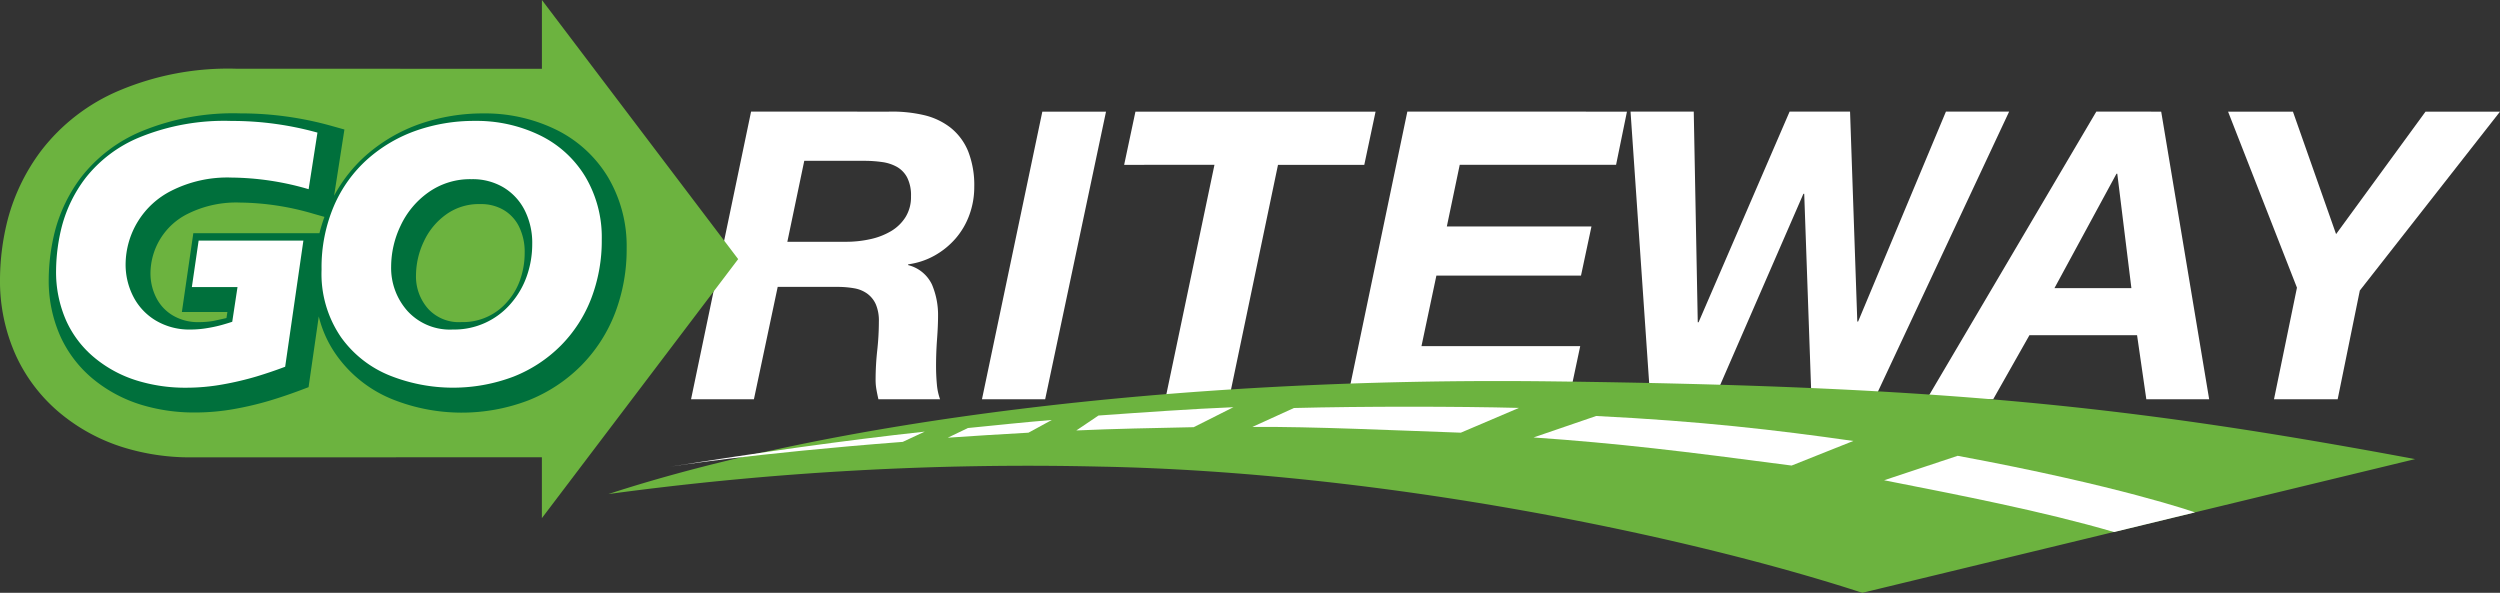 <svg xmlns="http://www.w3.org/2000/svg" width="270" height="64.022" viewBox="0 0 270 64.022"><rect x="0" y="0" width="270" height="64.022" fill="#333333" stroke="none"/><g id="Artboard_1" data-name="Artboard 1" transform="translate(0 -0.19)"><path id="Path_39" data-name="Path 39" d="M710.121,111.412a15.047,15.047,0,0,1,3.808.369,7.4,7.4,0,0,1,2.936,1.392,6.319,6.319,0,0,1,1.872,2.546,10,10,0,0,1,.65,3.829,8.724,8.724,0,0,1-.522,3,8.1,8.1,0,0,1-1.479,2.546,8.488,8.488,0,0,1-2.263,1.848,7.987,7.987,0,0,1-2.872.958v.087a3.877,3.877,0,0,1,2.576,2.116,8.412,8.412,0,0,1,.65,3.373q0,1.043-.108,2.5t-.108,2.894q0,1.045.088,1.981a6.293,6.293,0,0,0,.346,1.625h-6.659q-.13-.566-.217-1.066a5.886,5.886,0,0,1-.087-1.023,29.233,29.233,0,0,1,.173-3.155,28.837,28.837,0,0,0,.18-3.152,4.516,4.516,0,0,0-.325-1.85,2.888,2.888,0,0,0-.919-1.153,3.365,3.365,0,0,0-1.409-.586,10.113,10.113,0,0,0-1.835-.152h-6.439l-2.568,12.135H688.8l6.484-31.069Zm-4.614,14.054a12.066,12.066,0,0,0,2.654-.283,7.512,7.512,0,0,0,2.242-.867,4.638,4.638,0,0,0,1.566-1.523,4.1,4.1,0,0,0,.586-2.241,4.25,4.25,0,0,0-.413-2.023,2.84,2.84,0,0,0-1.108-1.153,4.571,4.571,0,0,0-1.61-.522,13.482,13.482,0,0,0-1.916-.13h-6.481l-1.827,8.742Z" transform="translate(-614.167 -99.164)" fill="#fff"></path><path id="Path_40" data-name="Path 40" d="M992.178,111.47l-6.572,31.064H978.78L985.3,111.47Z" transform="translate(-872.728 -99.223)" fill="#fff"></path><path id="Path_41" data-name="Path 41" d="M1120.5,117.233l1.219-5.743h25.934l-1.218,5.743h-9.319l-5.294,25.32h-6.876l5.309-25.325Z" transform="translate(-999.092 -99.24)" fill="#fff"></path><path id="Path_42" data-name="Path 42" d="M1373.142,111.434l-1.175,5.743h-16.885l-1.392,6.657h15.62l-1.131,5.309h-15.618l-1.61,7.613h17.144l-1.219,5.743H1342.94l6.484-31.069Z" transform="translate(-1197.431 -99.187)" fill="#fff"></path><path id="Path_43" data-name="Path 43" d="M1644.791,142.5l-.783-22.193h-.088l-9.66,22.193h-6.878l-2.132-31.069h6.827l.433,22.754h.087l9.833-22.754h6.528l.782,22.672h.088l9.484-22.672h6.826L1651.58,142.5Z" transform="translate(-1449.152 -99.187)" fill="#fff"></path><path id="Path_44" data-name="Path 44" d="M1945.784,111.434l5.181,31.064h-6.787l-1-6.919h-11.624l-3.916,6.919h-7.178l18.318-31.069Zm-3.219,19.059-1.523-12.352h-.088l-6.7,12.357Z" transform="translate(-1712.375 -99.187)" fill="#fff"></path><path id="Path_45" data-name="Path 45" d="M2220.84,111.47h7.006l4.659,13.228,9.66-13.228h8.044l-15.14,19.321-2.393,11.743H2225.8l2.48-12.053Z" transform="translate(-1980.209 -99.223)" fill="#fff"></path><path id="Path_46" data-name="Path 46" d="M659.51,389.227c30.736.579,63.622,7.521,82.336,13.629l59.7-14.44c-31.139-5.818-51.43-7.876-93.206-8.394-41.347-.513-78.291,4.443-101.921,12.17A336.949,336.949,0,0,1,659.51,389.227Z" transform="translate(-540.714 -338.643)" fill="#6cb33f"></path><path id="Path_47" data-name="Path 47" d="M1072.83,408.572c4.189-.187,8.178-.257,12.677-.353l4.289-2.158c-4.442.18-9.845.564-14.576.9Z" transform="translate(-956.587 -361.893)" fill="#fff"></path><path id="Path_48" data-name="Path 48" d="M1535.334,414.83l-6.764,2.318c9.291.65,15.955,1.463,27.872,3.034l6.662-2.655C1554.708,416.329,1546.6,415.39,1535.334,414.83Z" transform="translate(-1362.947 -369.713)" fill="#fff"></path><path id="Path_49" data-name="Path 49" d="M1270.84,408.386l6.277-2.676c-6.558-.169-16.886-.178-24.3.01l-4.487,2.043C1254.738,407.711,1264.145,408.156,1270.84,408.386Z" transform="translate(-1113.071 -361.466)" fill="#fff"></path><path id="Path_50" data-name="Path 50" d="M695.592,430.41c-8.644.94-18.013,2.275-27.482,3.784,0,0,8.725-1.423,25.107-2.676Z" transform="translate(-595.719 -383.605)" fill="#fff"></path><path id="Path_51" data-name="Path 51" d="M1878,457.161c8.153,1.612,17.034,3.318,24.835,5.593,3.3-.807,8.745-2.123,8.745-2.123s-8.08-2.857-25.636-6.111Z" transform="translate(-1674.516 -405.103)" fill="#fff"></path><path id="Path_52" data-name="Path 52" d="M944.68,420.715c2.73-.187,5.749-.379,8.717-.542l2.521-1.373c-2.918.238-6.034.57-9.055.867Z" transform="translate(-842.322 -373.253)" fill="#fff"></path><path id="Path_53" data-name="Path 53" d="M58.526.19V7.621l-33-.009A30.261,30.261,0,0,0,12.875,9.971a20.822,20.822,0,0,0-8.433,6.5,21.465,21.465,0,0,0-3.63,7.515A26.669,26.669,0,0,0,0,30.291a19.576,19.576,0,0,0,1.7,8.254,17.693,17.693,0,0,0,4.891,6.346,19.968,19.968,0,0,0,6.681,3.6,24.425,24.425,0,0,0,7.344,1.094l37.906-.011V56.15l21.2-27.976L58.526.19" transform="translate(0 0)" fill="#6cb33f"></path><path id="Path_54" data-name="Path 54" d="M108.92,120.127A13.453,13.453,0,0,0,103.286,115a17.468,17.468,0,0,0-7.8-1.734,20.777,20.777,0,0,0-6.826,1.12,17.619,17.619,0,0,0-5.851,3.4,15.846,15.846,0,0,0-3.454,4.369l1.114-7.151-1.494-.418a36.31,36.31,0,0,0-9.752-1.324,25.978,25.978,0,0,0-10.657,1.93,16.1,16.1,0,0,0-6.521,4.953,16.65,16.65,0,0,0-2.833,5.811,21.865,21.865,0,0,0-.679,5.148,14.788,14.788,0,0,0,1.256,6.228,12.908,12.908,0,0,0,3.556,4.633,15.169,15.169,0,0,0,5.075,2.734,19.58,19.58,0,0,0,5.889.867,24.071,24.071,0,0,0,4.32-.387,34.726,34.726,0,0,0,3.792-.9c1.107-.335,2.188-.7,3.213-1.084l.963-.365L77.7,135.19a12.212,12.212,0,0,0,1.95,4.239,13.692,13.692,0,0,0,6.116,4.756,20.179,20.179,0,0,0,14.552.079,16.74,16.74,0,0,0,5.725-3.766,16.484,16.484,0,0,0,3.664-5.695,19.239,19.239,0,0,0,1.244-6.964A14.607,14.607,0,0,0,108.92,120.127ZM77.771,126.2H64.151l-1.236,8.513h4.914c-.049.325-.056.384-.1.65l-.049.015-1.361.3a9.135,9.135,0,0,1-1.528.128,5.313,5.313,0,0,1-2.858-.723,4.649,4.649,0,0,1-1.779-1.9,5.779,5.779,0,0,1-.631-2.668,7.218,7.218,0,0,1,4.014-6.4,11.721,11.721,0,0,1,5.674-1.221,28.909,28.909,0,0,1,7.855,1.192l1.247.355a16.555,16.555,0,0,0-.542,1.772Zm21.7,4.969a7.186,7.186,0,0,1-1.386,2.406,6.3,6.3,0,0,1-4.967,2.227,4.509,4.509,0,0,1-3.585-1.409,5.257,5.257,0,0,1-1.333-3.661,8.628,8.628,0,0,1,.852-3.648,7.377,7.377,0,0,1,2.431-2.925,6.041,6.041,0,0,1,3.662-1.1,4.8,4.8,0,0,1,2.514.63,4.308,4.308,0,0,1,1.65,1.764,6.145,6.145,0,0,1,.627,2.878,8.658,8.658,0,0,1-.47,2.842Z" transform="translate(-43.272 -100.827)" fill="#00703c"></path><path id="Path_55" data-name="Path 55" d="M84.119,122l-.953,6.111a30.493,30.493,0,0,0-8.332-1.256,13.382,13.382,0,0,0-6.518,1.438,8.959,8.959,0,0,0-4.917,7.935,7.56,7.56,0,0,0,.821,3.458,6.431,6.431,0,0,0,2.423,2.6,7.077,7.077,0,0,0,3.772.982,10.94,10.94,0,0,0,1.824-.159,14.9,14.9,0,0,0,1.543-.334q.65-.182,1.134-.346l.569-3.75H70.555l.732-5.017H82.6l-1.968,13.624q-1.5.568-3.1,1.052a32.817,32.817,0,0,1-3.6.85,22.249,22.249,0,0,1-4,.363,17.723,17.723,0,0,1-5.364-.789,13.342,13.342,0,0,1-4.493-2.423,11.129,11.129,0,0,1-3.084-4.009,12.982,12.982,0,0,1-1.1-5.493,20.034,20.034,0,0,1,.63-4.738,14.849,14.849,0,0,1,2.546-5.192,14.341,14.341,0,0,1,5.829-4.394,24.156,24.156,0,0,1,9.936-1.773A34.347,34.347,0,0,1,84.119,122Z" transform="translate(-49.834 -107.488)" fill="#fff"></path><path id="Path_56" data-name="Path 56" d="M350.79,133.507a17.418,17.418,0,0,1-1.126,6.333,14.723,14.723,0,0,1-3.275,5.093,14.92,14.92,0,0,1-5.135,3.375,18.439,18.439,0,0,1-13.263-.083,11.931,11.931,0,0,1-5.352-4.162,12.075,12.075,0,0,1-2.11-7.315,16.893,16.893,0,0,1,1.339-6.885,14.388,14.388,0,0,1,3.672-5.085,15.8,15.8,0,0,1,5.277-3.066,18.925,18.925,0,0,1,6.25-1.024,15.634,15.634,0,0,1,7.031,1.549,11.684,11.684,0,0,1,4.91,4.465A12.806,12.806,0,0,1,350.79,133.507Zm-7.509.486a7.8,7.8,0,0,0-.833-3.689,6.068,6.068,0,0,0-2.306-2.454,6.507,6.507,0,0,0-3.4-.867,7.772,7.772,0,0,0-4.684,1.43,9.159,9.159,0,0,0-3,3.608,10.32,10.32,0,0,0-1.015,4.39,6.988,6.988,0,0,0,1.778,4.822,6.2,6.2,0,0,0,4.887,1.987,8.046,8.046,0,0,0,6.284-2.83,9.012,9.012,0,0,0,1.716-2.979,10.4,10.4,0,0,0,.573-3.414Z" transform="translate(-285.8 -107.441)" fill="#fff"></path></g></svg>